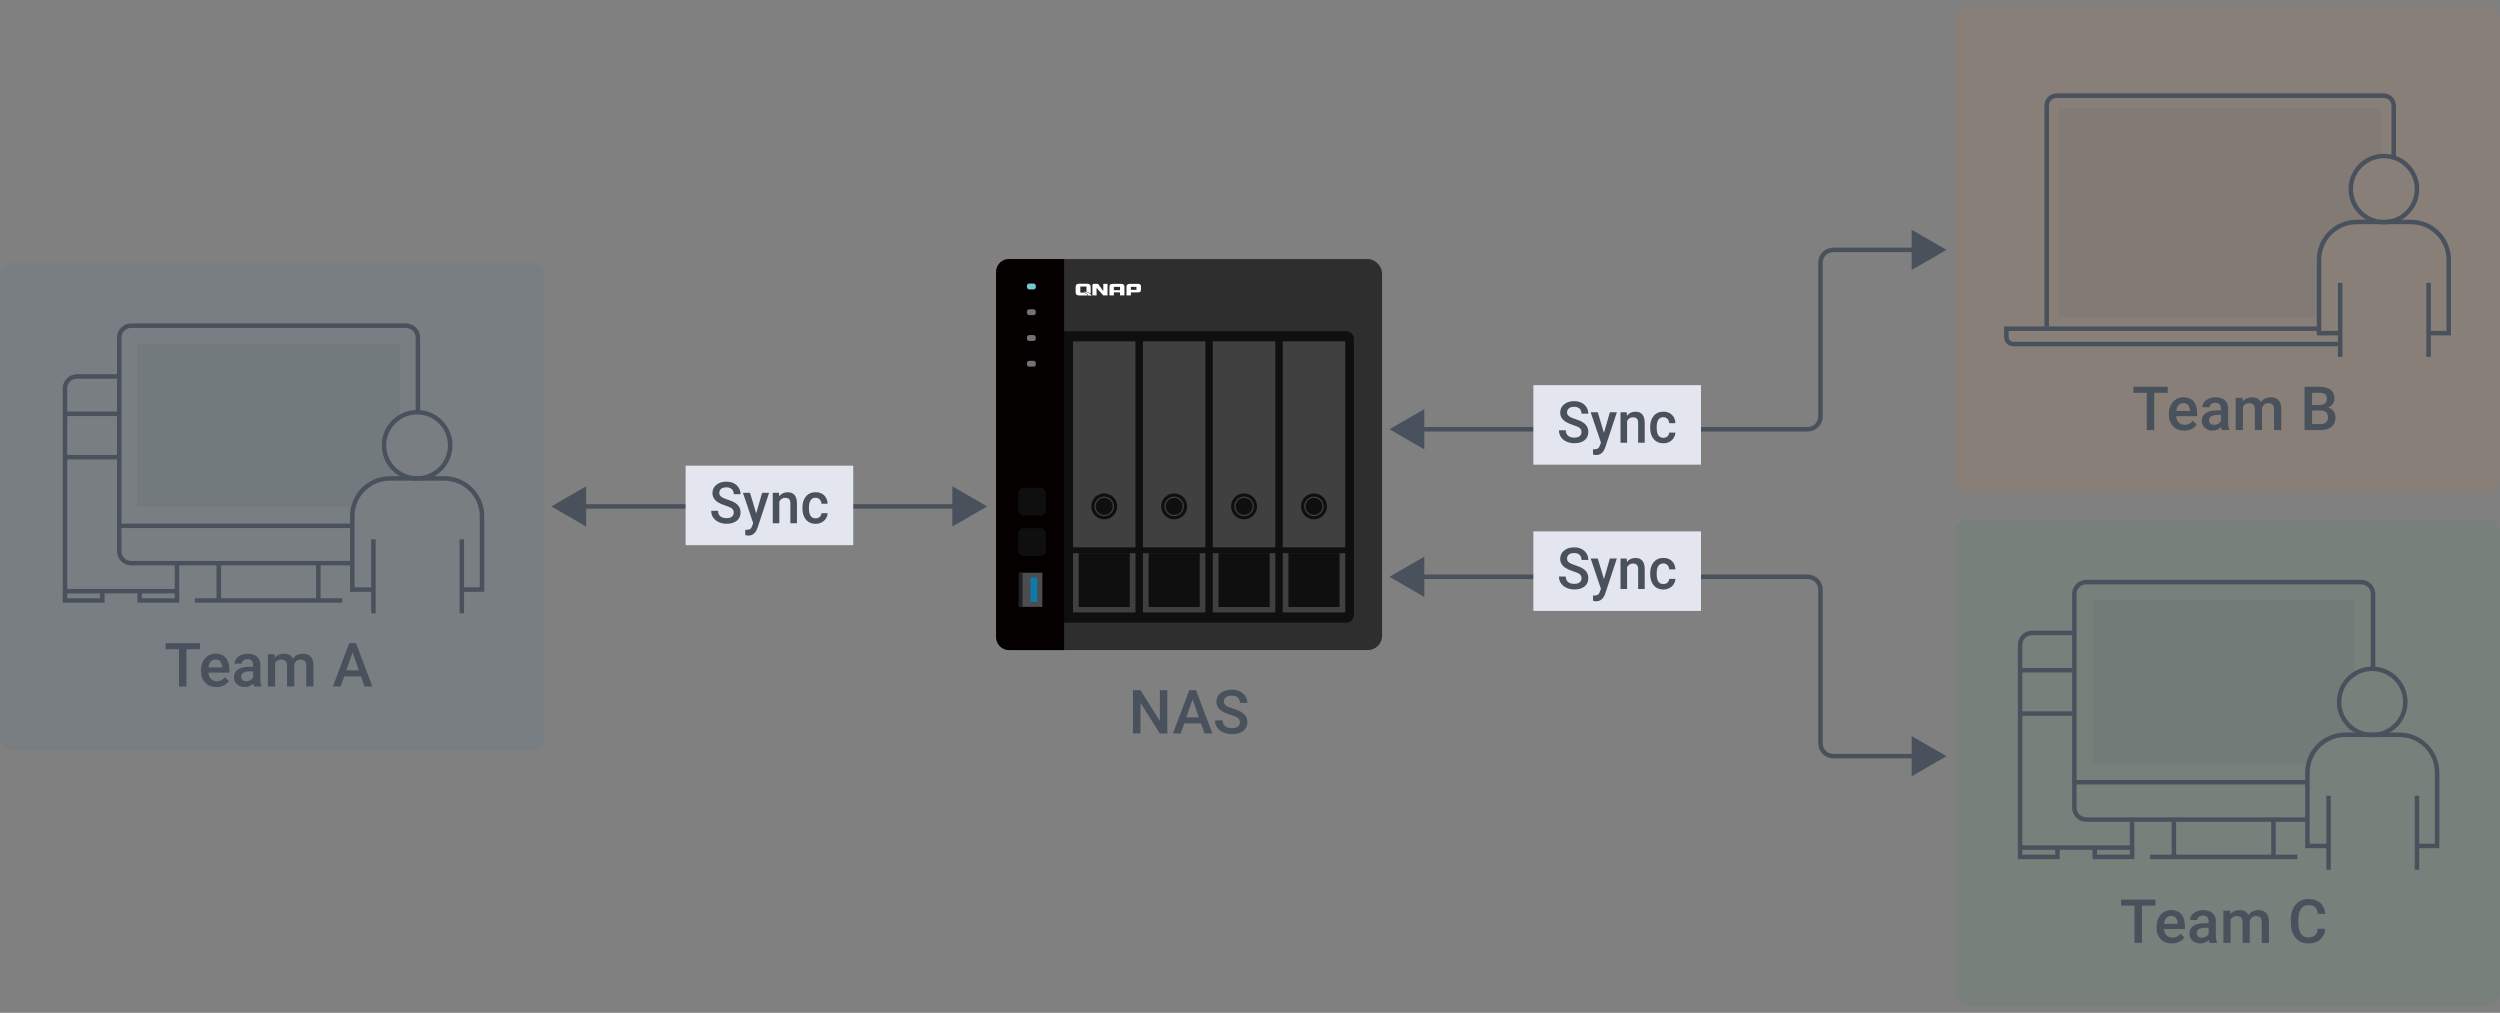 <?xml version="1.0" encoding="UTF-8"?>
<svg id="original-image" xmlns="http://www.w3.org/2000/svg" viewBox="0 0 780 316">
  <rect x="0" y="0" width="780" height="316" fill="#808080" stroke="none"/>
  <defs>
    <style>
      .cls-1 {
        fill: #75c8d5;
      }

      .cls-1, .cls-2, .cls-3, .cls-4, .cls-5, .cls-6, .cls-7, .cls-8, .cls-9, .cls-10, .cls-11, .cls-12, .cls-13, .cls-14, .cls-15, .cls-16 {
        stroke-width: 0px;
      }

      .cls-2 {
        fill: #4c4d4f;
      }

      .cls-3 {
        fill: #717274;
      }

      .cls-4 {
        fill: #d6793a;
      }

      .cls-4, .cls-11, .cls-13, .cls-16 {
        opacity: .1;
      }

      .cls-5 {
        fill: #040000;
      }

      .cls-17 {
        stroke: #0f0f0f;
        stroke-miterlimit: 10;
      }

      .cls-17, .cls-18 {
        fill: none;
      }

      .cls-6 {
        fill: #0d7aa9;
      }

      .cls-7 {
        fill: #2e2e2f;
      }

      .cls-8 {
        fill: #0f0f0f;
      }

      .cls-9 {
        fill: #1f2123;
      }

      .cls-18 {
        stroke: #49515c;
        stroke-width: 1.4px;
      }

      .cls-10 {
        fill: #404040;
      }

      .cls-11, .cls-14 {
        fill: #49515c;
      }

      .cls-12 {
        fill: #e3e6ee;
      }

      .cls-13 {
        fill: #39749d;
      }

      .cls-15 {
        fill: #fff;
      }

      .cls-16 {
        fill: #338260;
      }
    </style>
  </defs>
  <g>
    <g>
      <rect class="cls-7" x="310.78" y="80.82" width="120.43" height="122" rx="4.45" ry="4.45"/>
      <path class="cls-8" d="M331.71,103.35h88.29c1.33,0,2.42,1.08,2.42,2.42v86.08c0,1.33-1.08,2.42-2.42,2.42h-88.29v-90.91h0Z"/>
      <path class="cls-5" d="M332,80.82h-17.23c-2.2,0-3.99,1.79-3.99,3.99v114.02c0,2.2,1.79,3.99,3.99,3.99h17.23v-122Z"/>
      <path class="cls-15" d="M344.21,90.66s-.03.04-.07.03c0,0-.03,0-.05-.03-.23-.36-1.13-1.59-1.41-1.98h0s-.01,0-.02-.02c0,0,0,0,0,0-.07-.06-.17-.1-.29-.1h-1.11c-.14,0-.25.04-.32.12-.08.08-.11.18-.11.32h0v3.17h1.3s0-1.67-.01-2.17c0-.03.03-.08.13-.07,0,0,.04,0,.05.03.25.4,1.9,2.2,1.9,2.2h1.35v-3.6h-1.32v2.1h0ZM338.15,90.93c.44.28,1.21.82,1.46,1.3h.99c-.16-.29-.74-1-2.45-1.3ZM355.76,88.75c-.14-.11-.35-.17-.64-.18h0-2.62c-.33,0-.58.07-.76.21-.18.14-.27.32-.27.55h0v.02h0v2.82h1.37v-.94h2.22c.6,0,.91-.24.91-.73v-1.16c0-.28-.08-.48-.22-.6h0ZM354.58,90.44h-1.75v-.93h1.75v.93ZM350.56,88.78c-.18-.14-.43-.21-.76-.21h-2.62c-.33,0-.58.07-.76.21-.18.14-.27.33-.27.57v2.82h1.37v-.96h1.93v.96h1.37v-2.82c0-.25-.09-.44-.26-.57h0ZM349.45,90.55h-1.93v-1.04h1.93v1.04ZM338.45,91.29h-1.39v-1.9h1.92v1.59c.58.18.97.41,1.25.63.04-.11.06-.23.06-.38v-1.76c0-.6-.35-.92-1.06-.95h-2.44c-.79,0-1.19.32-1.19.96v1.76c0,.63.4.95,1.19.95h2.31c.11,0,.22,0,.31-.02-.21-.3-.61-.62-.96-.87h0Z"/>
      <rect class="cls-1" x="320.41" y="88.46" width="2.76" height="1.83" rx=".69" ry=".69"/>
      <rect class="cls-3" x="320.41" y="96.5" width="2.76" height="1.83" rx=".69" ry=".69"/>
      <rect class="cls-3" x="320.41" y="104.54" width="2.76" height="1.83" rx=".69" ry=".69"/>
      <rect class="cls-3" x="320.41" y="112.58" width="2.76" height="1.83" rx=".69" ry=".69"/>
      <g>
        <rect class="cls-2" x="317.89" y="178.69" width="7.32" height="10.65"/>
        <rect class="cls-9" x="317.89" y="178.69" width="1.14" height="10.65"/>
        <rect class="cls-6" x="321.55" y="180.19" width="2.03" height="7.64"/>
      </g>
      <g>
        <rect class="cls-10" x="334.78" y="106.5" width="19.49" height="64.28"/>
        <rect class="cls-10" x="334.78" y="172.58" width="19.49" height="18.5"/>
        <circle class="cls-8" cx="344.52" cy="157.99" r="2.66"/>
        <circle class="cls-17" cx="344.52" cy="157.99" r="3.55"/>
        <rect class="cls-8" x="336.55" y="172.58" width="15.95" height="16.81"/>
      </g>
      <g>
        <rect class="cls-10" x="400.22" y="106.5" width="19.49" height="64.28"/>
        <rect class="cls-10" x="400.22" y="172.58" width="19.49" height="18.5"/>
        <circle class="cls-8" cx="409.96" cy="157.99" r="2.66"/>
        <circle class="cls-17" cx="409.96" cy="157.99" r="3.55"/>
        <rect class="cls-8" x="401.99" y="172.58" width="15.95" height="16.81"/>
      </g>
      <g>
        <rect class="cls-10" x="378.4" y="106.5" width="19.49" height="64.28"/>
        <rect class="cls-10" x="378.4" y="172.58" width="19.49" height="18.5"/>
        <circle class="cls-8" cx="388.15" cy="157.99" r="2.66"/>
        <circle class="cls-17" cx="388.15" cy="157.99" r="3.55"/>
        <rect class="cls-8" x="380.18" y="172.58" width="15.95" height="16.81"/>
      </g>
      <g>
        <rect class="cls-10" x="356.59" y="106.5" width="19.49" height="64.28"/>
        <rect class="cls-10" x="356.59" y="172.58" width="19.49" height="18.5"/>
        <circle class="cls-8" cx="366.34" cy="157.99" r="2.66"/>
        <circle class="cls-17" cx="366.34" cy="157.99" r="3.55"/>
        <rect class="cls-8" x="358.36" y="172.58" width="15.95" height="16.81"/>
      </g>
      <rect class="cls-8" x="317.67" y="152.19" width="8.65" height="8.65" rx="1.6" ry="1.6"/>
      <rect class="cls-8" x="317.67" y="164.79" width="8.65" height="8.65" rx="1.6" ry="1.6"/>
    </g>
    <g>
      <path class="cls-14" d="M364.2,228.85h-2.35l-6.02-9.58v9.58h-2.35v-13.51h2.35l6.04,9.62v-9.62h2.33v13.51Z"/>
      <path class="cls-14" d="M374.71,225.71h-5.23l-1.09,3.14h-2.44l5.1-13.51h2.11l5.11,13.51h-2.45l-1.1-3.14ZM370.13,223.81h3.92l-1.96-5.6-1.96,5.6Z"/>
      <path class="cls-14" d="M386.85,225.37c0-.59-.21-1.05-.63-1.37-.42-.32-1.17-.65-2.26-.97s-1.95-.69-2.6-1.09c-1.23-.77-1.85-1.78-1.85-3.02,0-1.09.44-1.99,1.33-2.69.89-.71,2.04-1.06,3.46-1.06.94,0,1.78.17,2.51.52s1.31.84,1.74,1.48c.42.64.63,1.35.63,2.13h-2.34c0-.71-.22-1.26-.66-1.66-.44-.4-1.07-.6-1.9-.6-.77,0-1.36.16-1.79.49-.42.33-.64.79-.64,1.37,0,.5.23.91.69,1.24s1.21.65,2.26.96,1.9.67,2.53,1.07c.64.4,1.1.86,1.4,1.37.3.52.45,1.12.45,1.81,0,1.13-.43,2.02-1.29,2.69-.86.67-2.03,1-3.51,1-.98,0-1.88-.18-2.7-.54-.82-.36-1.46-.86-1.91-1.5-.45-.64-.68-1.38-.68-2.23h2.35c0,.77.25,1.36.76,1.78.51.42,1.23.63,2.18.63.82,0,1.43-.17,1.84-.5.41-.33.62-.77.62-1.31Z"/>
    </g>
  </g>
  <g>
    <line class="cls-18" x1="298.96" y1="158" x2="181.04" y2="158"/>
    <polygon class="cls-14" points="297.12 151.72 308 158 297.12 164.28 297.12 151.72"/>
    <polygon class="cls-14" points="182.88 151.72 172 158 182.88 164.28 182.88 151.72"/>
  </g>
  <g>
    <rect class="cls-12" x="213.91" y="145.29" width="52.3" height="24.81"/>
    <g>
      <path class="cls-14" d="M228.94,159.96c0-.56-.19-1-.57-1.3-.38-.3-1.06-.61-2.05-.92-.99-.31-1.77-.66-2.36-1.04-1.12-.73-1.68-1.69-1.68-2.87,0-1.03.4-1.88,1.21-2.55.8-.67,1.85-1,3.14-1,.85,0,1.61.16,2.28.49.67.33,1.19.8,1.57,1.4s.57,1.28.57,2.02h-2.12c0-.67-.2-1.19-.6-1.57s-.98-.57-1.72-.57c-.7,0-1.24.16-1.62.47-.38.31-.58.74-.58,1.3,0,.47.21.86.62,1.17.42.31,1.1.62,2.05.91s1.72.63,2.3,1.01,1,.81,1.27,1.3.4,1.06.4,1.72c0,1.07-.39,1.91-1.17,2.54s-1.85.94-3.19.94c-.89,0-1.7-.17-2.45-.51-.74-.34-1.32-.82-1.73-1.42-.41-.6-.62-1.31-.62-2.11h2.13c0,.73.23,1.29.69,1.69.46.4,1.12.6,1.98.6.74,0,1.3-.16,1.67-.47s.56-.73.56-1.24Z"/>
      <path class="cls-14" d="M235.93,160.2l1.85-6.45h2.18l-3.62,10.95c-.56,1.6-1.5,2.4-2.83,2.4-.3,0-.63-.05-.99-.16v-1.66l.39.03c.52,0,.91-.1,1.17-.29.26-.2.47-.53.62-.99l.29-.82-3.2-9.46h2.21l1.93,6.45Z"/>
      <path class="cls-14" d="M243.04,153.75l.06,1.1c.67-.85,1.56-1.27,2.65-1.27,1.9,0,2.86,1.13,2.9,3.4v6.28h-2.05v-6.16c0-.6-.12-1.05-.38-1.34s-.66-.44-1.23-.44c-.83,0-1.44.39-1.84,1.17v6.77h-2.05v-9.51h1.93Z"/>
      <path class="cls-14" d="M254.48,161.73c.51,0,.93-.16,1.27-.47s.52-.69.54-1.15h1.93c-.02.59-.2,1.14-.53,1.66s-.78.92-1.35,1.22c-.57.3-1.18.45-1.83.45-1.28,0-2.29-.43-3.03-1.29s-1.12-2.05-1.12-3.57v-.22c0-1.45.37-2.61,1.11-3.48.74-.87,1.75-1.31,3.03-1.31,1.08,0,1.97.33,2.65.99.68.66,1.04,1.52,1.07,2.6h-1.93c-.02-.54-.2-.99-.54-1.34s-.76-.53-1.28-.53c-.66,0-1.17.25-1.53.75s-.54,1.26-.55,2.28v.34c0,1.03.18,1.8.53,2.31s.87.76,1.55.76Z"/>
    </g>
  </g>
  <g>
    <rect class="cls-13" y="82" width="170" height="152" rx="4" ry="4"/>
    <g>
      <g>
        <path class="cls-14" d="M62.38,202.56h-4.21v11.62h-2.33v-11.62h-4.17v-1.89h10.71v1.89Z"/>
        <path class="cls-14" d="M67.53,214.36c-1.43,0-2.59-.45-3.47-1.35-.89-.9-1.33-2.1-1.33-3.6v-.28c0-1,.19-1.9.58-2.69.39-.79.93-1.4,1.63-1.84.7-.44,1.48-.66,2.34-.66,1.37,0,2.42.44,3.17,1.31.75.87,1.12,2.11,1.12,3.7v.91h-6.56c.07.83.34,1.48.83,1.97s1.1.72,1.83.72c1.03,0,1.88-.42,2.52-1.25l1.22,1.16c-.4.6-.94,1.07-1.61,1.4-.67.33-1.42.5-2.26.5ZM67.26,205.76c-.62,0-1.12.22-1.5.65-.38.43-.62,1.04-.73,1.81h4.29v-.17c-.05-.75-.25-1.33-.6-1.71-.35-.39-.84-.58-1.47-.58Z"/>
        <path class="cls-14" d="M79.3,214.18c-.1-.19-.19-.5-.26-.94-.72.75-1.6,1.12-2.63,1.12s-1.83-.29-2.47-.86c-.64-.57-.96-1.29-.96-2.13,0-1.07.4-1.89,1.19-2.46.79-.57,1.93-.86,3.41-.86h1.38v-.66c0-.52-.14-.94-.44-1.25-.29-.31-.73-.47-1.33-.47-.51,0-.93.13-1.26.39-.33.26-.49.58-.49.98h-2.25c0-.55.18-1.07.55-1.54.37-.48.86-.85,1.49-1.13.63-.27,1.33-.41,2.1-.41,1.18,0,2.11.3,2.81.89.7.59,1.06,1.42,1.08,2.49v4.53c0,.9.13,1.62.38,2.16v.16h-2.3ZM76.82,212.56c.45,0,.86-.11,1.26-.33s.69-.51.89-.87v-1.89h-1.21c-.83,0-1.46.15-1.88.44-.42.29-.63.7-.63,1.23,0,.43.14.78.43,1.03.29.26.67.39,1.16.39Z"/>
        <path class="cls-14" d="M85.7,204.14l.06,1.05c.71-.82,1.67-1.23,2.89-1.23,1.34,0,2.26.51,2.76,1.54.73-1.03,1.76-1.54,3.08-1.54,1.11,0,1.93.31,2.47.92.54.61.82,1.51.83,2.71v6.6h-2.25v-6.53c0-.64-.14-1.1-.42-1.4-.28-.3-.74-.45-1.38-.45-.51,0-.93.14-1.26.41-.33.28-.55.64-.68,1.08v6.88s-2.24,0-2.24,0v-6.61c-.03-1.18-.63-1.77-1.81-1.77-.9,0-1.54.37-1.92,1.1v7.27h-2.25v-10.04h2.12Z"/>
        <path class="cls-14" d="M112.62,211.03h-5.23l-1.09,3.14h-2.44l5.1-13.51h2.11l5.11,13.51h-2.45l-1.1-3.14ZM108.05,209.14h3.92l-1.96-5.6-1.96,5.6Z"/>
      </g>
      <g>
        <g>
          <circle class="cls-18" cx="130.15" cy="138.94" r="10.33" transform="translate(-.4 .37) rotate(-.16)"/>
          <path class="cls-18" d="M116.51,183.94h-6.59v-22.92c0-6.5,5.27-11.76,11.77-11.76h16.92c6.5,0,11.77,5.27,11.77,11.76v22.92h-6.26"/>
          <line class="cls-18" x1="116.51" y1="168.26" x2="116.51" y2="191.35"/>
          <line class="cls-18" x1="144.09" y1="168.26" x2="144.09" y2="191.35"/>
        </g>
        <polyline class="cls-18" points="43.57 184.44 43.57 187.35 55.22 187.35 55.22 184.44"/>
        <polyline class="cls-18" points="20.27 184.44 20.27 187.35 31.92 187.35 31.92 184.44"/>
        <path class="cls-18" d="M37.2,117.46h-13.2c-2.06,0-3.73,1.67-3.73,3.73v63.25h34.94v-8.16"/>
        <line class="cls-18" x1="20.27" y1="129.11" x2="36.58" y2="129.11"/>
        <line class="cls-18" x1="99.32" y1="187.35" x2="99.32" y2="175.7"/>
        <line class="cls-18" x1="68.26" y1="175.7" x2="68.26" y2="187.35"/>
        <line class="cls-18" x1="60.81" y1="187.35" x2="106.78" y2="187.35"/>
        <path class="cls-18" d="M109.92,164.06H37.2v7.92c0,2.06,1.67,3.73,3.73,3.73h69"/>
        <line class="cls-18" x1="20.27" y1="142.64" x2="36.58" y2="142.64"/>
        <path class="cls-11" d="M121.69,149.26h3.03v-1.55c-2.94-1.82-4.9-5.06-4.9-8.77s1.96-6.95,4.9-8.77v-23H42.86v51.01h67.42c1.27-5.12,5.89-8.92,11.41-8.92Z"/>
        <path class="cls-18" d="M37.2,163.73v-58.39c0-2.06,1.67-3.73,3.73-3.73h85.73c2.06,0,3.73,1.67,3.73,3.73v23.77"/>
      </g>
    </g>
  </g>
  <g>
    <rect class="cls-16" x="610" y="162" width="170" height="152" rx="4" ry="4"/>
    <g>
      <g>
        <path class="cls-14" d="M672.5,282.56h-4.21v11.62h-2.33v-11.62h-4.17v-1.89h10.71v1.89Z"/>
        <path class="cls-14" d="M677.65,294.36c-1.43,0-2.59-.45-3.47-1.35-.89-.9-1.33-2.1-1.33-3.6v-.28c0-1,.19-1.9.58-2.69.39-.79.93-1.4,1.63-1.84.7-.44,1.48-.66,2.34-.66,1.37,0,2.42.44,3.17,1.31.75.87,1.12,2.11,1.12,3.7v.91h-6.56c.07.83.34,1.48.83,1.97s1.1.72,1.83.72c1.03,0,1.88-.42,2.52-1.25l1.22,1.16c-.4.6-.94,1.07-1.61,1.4-.67.33-1.42.5-2.26.5ZM677.38,285.76c-.62,0-1.12.22-1.5.65-.38.43-.62,1.04-.73,1.81h4.29v-.17c-.05-.75-.25-1.33-.6-1.71-.35-.39-.84-.58-1.47-.58Z"/>
        <path class="cls-14" d="M689.42,294.18c-.1-.19-.19-.5-.26-.94-.72.75-1.6,1.12-2.63,1.12s-1.83-.29-2.47-.86c-.64-.57-.96-1.29-.96-2.13,0-1.07.4-1.89,1.19-2.46.79-.57,1.93-.86,3.41-.86h1.38v-.66c0-.52-.14-.94-.44-1.25-.29-.31-.73-.47-1.33-.47-.51,0-.93.13-1.26.39-.33.26-.49.58-.49.98h-2.25c0-.55.18-1.07.55-1.54.37-.48.86-.85,1.49-1.13.63-.27,1.33-.41,2.1-.41,1.18,0,2.11.3,2.81.89.7.59,1.06,1.42,1.08,2.49v4.53c0,.9.13,1.62.38,2.16v.16h-2.3ZM686.95,292.56c.45,0,.86-.11,1.26-.33s.69-.51.89-.87v-1.89h-1.21c-.83,0-1.46.15-1.88.44-.42.29-.63.7-.63,1.23,0,.43.14.78.43,1.03.29.26.67.39,1.16.39Z"/>
        <path class="cls-14" d="M695.82,284.14l.06,1.05c.71-.82,1.67-1.23,2.89-1.23,1.34,0,2.26.51,2.76,1.54.73-1.03,1.76-1.54,3.08-1.54,1.11,0,1.93.31,2.47.92.54.61.82,1.51.83,2.71v6.6h-2.25v-6.53c0-.64-.14-1.1-.42-1.4-.28-.3-.74-.45-1.38-.45-.51,0-.93.14-1.26.41-.33.28-.55.64-.68,1.08v6.88s-2.24,0-2.24,0v-6.61c-.03-1.18-.63-1.77-1.81-1.77-.9,0-1.54.37-1.92,1.1v7.27h-2.25v-10.04h2.12Z"/>
        <path class="cls-14" d="M725.49,289.78c-.14,1.44-.67,2.57-1.6,3.37-.93.81-2.16,1.21-3.7,1.21-1.08,0-2.02-.25-2.84-.77-.82-.51-1.45-1.24-1.9-2.18-.45-.94-.68-2.03-.7-3.27v-1.26c0-1.27.23-2.4.68-3.37.45-.97,1.1-1.72,1.94-2.24.84-.53,1.82-.79,2.93-.79,1.49,0,2.69.4,3.6,1.21.91.81,1.44,1.95,1.59,3.43h-2.34c-.11-.97-.39-1.67-.85-2.1-.45-.43-1.12-.64-2-.64-1.02,0-1.8.37-2.35,1.12-.55.75-.83,1.84-.84,3.28v1.2c0,1.46.26,2.58.78,3.34.52.77,1.29,1.15,2.3,1.15.92,0,1.61-.21,2.08-.62.46-.42.76-1.1.88-2.07h2.34Z"/>
      </g>
      <g>
        <g>
          <circle class="cls-18" cx="740.15" cy="218.94" r="10.33" transform="translate(-.63 2.13) rotate(-.16)"/>
          <path class="cls-18" d="M726.51,263.94h-6.59v-22.92c0-6.5,5.27-11.76,11.77-11.76h16.92c6.5,0,11.77,5.27,11.77,11.76v22.92h-6.26"/>
          <line class="cls-18" x1="726.51" y1="248.26" x2="726.51" y2="271.35"/>
          <line class="cls-18" x1="754.09" y1="248.26" x2="754.09" y2="271.35"/>
        </g>
        <polyline class="cls-18" points="653.57 264.44 653.57 267.35 665.22 267.35 665.22 264.44"/>
        <polyline class="cls-18" points="630.27 264.44 630.27 267.35 641.92 267.35 641.92 264.44"/>
        <path class="cls-18" d="M647.2,197.46h-13.2c-2.06,0-3.73,1.67-3.73,3.73v63.25h34.94v-8.16"/>
        <line class="cls-18" x1="630.27" y1="209.11" x2="646.58" y2="209.11"/>
        <line class="cls-18" x1="709.32" y1="267.35" x2="709.32" y2="255.7"/>
        <line class="cls-18" x1="678.26" y1="255.7" x2="678.26" y2="267.35"/>
        <line class="cls-18" x1="670.81" y1="267.35" x2="716.78" y2="267.35"/>
        <path class="cls-18" d="M719.92,244.06h-72.72v7.92c0,2.06,1.67,3.73,3.73,3.73h69"/>
        <line class="cls-18" x1="630.27" y1="222.64" x2="646.58" y2="222.64"/>
        <path class="cls-11" d="M731.69,229.26h3.03v-1.55c-2.94-1.82-4.9-5.06-4.9-8.77s1.96-6.95,4.9-8.77v-23h-81.86v51.01h67.42c1.27-5.12,5.89-8.92,11.41-8.92Z"/>
        <path class="cls-18" d="M647.2,243.73v-58.39c0-2.06,1.67-3.73,3.73-3.73h85.73c2.06,0,3.73,1.67,3.73,3.73v23.77"/>
      </g>
    </g>
  </g>
  <g>
    <path class="cls-18" d="M442.54,179.96h121.45c2.21,0,4,1.79,4,4v47.97c0,2.21,1.79,4,4,4h26.27"/>
    <polygon class="cls-14" points="444.38 186.25 433.5 179.96 444.38 173.68 444.38 186.25"/>
    <polygon class="cls-14" points="596.43 242.21 607.31 235.93 596.43 229.65 596.43 242.21"/>
  </g>
  <g>
    <rect class="cls-4" x="610" y="2" width="170" height="152" rx="4" ry="4"/>
    <g>
      <g>
        <path class="cls-18" d="M638.57,101.92V32.96c0-1.72,1.39-3.11,3.1-3.11h102.07c1.72,0,3.1,1.39,3.1,3.11v16.12"/>
        <path class="cls-18" d="M730.13,107.35h-101.98c-1.19,0-2.16-.97-2.16-2.16v-2.64s97.55,0,97.55,0"/>
        <path class="cls-11" d="M723.55,81.03c0-6.5,5.27-11.76,11.77-11.76h7.53v-.05c-5.27-.47-9.4-4.89-9.4-10.28s4.13-9.81,9.4-10.28v-14.96h-100.52v65.22h81.23v-17.89Z"/>
      </g>
      <g>
        <path class="cls-14" d="M676.33,122.56h-4.21v11.62h-2.33v-11.62h-4.17v-1.89h10.71v1.89Z"/>
        <path class="cls-14" d="M681.48,134.36c-1.43,0-2.59-.45-3.47-1.35-.89-.9-1.33-2.1-1.33-3.6v-.28c0-1,.19-1.9.58-2.69.39-.79.93-1.4,1.63-1.84.7-.44,1.48-.66,2.34-.66,1.37,0,2.42.44,3.17,1.31.75.87,1.12,2.11,1.12,3.7v.91h-6.56c.07.83.34,1.48.83,1.97s1.1.72,1.83.72c1.03,0,1.88-.42,2.52-1.25l1.22,1.16c-.4.6-.94,1.07-1.61,1.4-.67.33-1.42.5-2.26.5ZM681.21,125.76c-.62,0-1.12.22-1.5.65-.38.43-.62,1.04-.73,1.81h4.29v-.17c-.05-.75-.25-1.33-.6-1.71-.35-.39-.84-.58-1.47-.58Z"/>
        <path class="cls-14" d="M693.26,134.18c-.1-.19-.19-.5-.26-.94-.72.75-1.6,1.12-2.63,1.12s-1.83-.29-2.47-.86c-.64-.57-.96-1.29-.96-2.13,0-1.07.4-1.89,1.19-2.46.79-.57,1.93-.86,3.41-.86h1.38v-.66c0-.52-.14-.94-.44-1.25-.29-.31-.73-.47-1.33-.47-.51,0-.93.13-1.26.39-.33.26-.49.58-.49.98h-2.25c0-.55.18-1.07.55-1.54.37-.48.86-.85,1.49-1.13.63-.27,1.33-.41,2.1-.41,1.18,0,2.11.3,2.81.89.7.59,1.06,1.42,1.08,2.49v4.53c0,.9.13,1.62.38,2.16v.16h-2.3ZM690.78,132.56c.45,0,.86-.11,1.26-.33s.69-.51.89-.87v-1.89h-1.21c-.83,0-1.46.15-1.88.44-.42.29-.63.7-.63,1.23,0,.43.14.78.43,1.03.29.26.67.39,1.16.39Z"/>
        <path class="cls-14" d="M699.66,124.14l.06,1.05c.71-.82,1.67-1.23,2.89-1.23,1.34,0,2.26.51,2.76,1.54.73-1.03,1.76-1.54,3.08-1.54,1.11,0,1.93.31,2.47.92.54.61.82,1.51.83,2.71v6.6h-2.25v-6.53c0-.64-.14-1.1-.42-1.4-.28-.3-.74-.45-1.38-.45-.51,0-.93.14-1.26.41-.33.28-.55.64-.68,1.08v6.88s-2.24,0-2.24,0v-6.61c-.03-1.18-.63-1.77-1.81-1.77-.9,0-1.54.37-1.92,1.1v7.27h-2.25v-10.04h2.12Z"/>
        <path class="cls-14" d="M719.02,134.18v-13.51h4.63c1.53,0,2.69.31,3.49.92.8.61,1.2,1.53,1.2,2.74,0,.62-.17,1.17-.5,1.67s-.82.88-1.47,1.15c.73.2,1.29.57,1.69,1.12.4.55.6,1.2.6,1.97,0,1.27-.41,2.24-1.22,2.92s-1.98,1.02-3.49,1.02h-4.93ZM721.37,126.36h2.3c.73,0,1.3-.17,1.71-.5.41-.33.62-.8.62-1.41,0-.67-.19-1.15-.57-1.45-.38-.3-.97-.45-1.78-.45h-2.28v3.79ZM721.37,128.08v4.22h2.61c.74,0,1.31-.18,1.73-.55.41-.36.62-.87.62-1.52,0-1.4-.72-2.12-2.15-2.15h-2.8Z"/>
      </g>
      <g>
        <circle class="cls-18" cx="743.78" cy="58.94" r="10.33" transform="translate(-.17 2.14) rotate(-.16)"/>
        <path class="cls-18" d="M730.13,103.94h-6.59v-22.92c0-6.5,5.27-11.76,11.77-11.76h16.92c6.5,0,11.77,5.27,11.77,11.76v22.92h-6.26"/>
        <line class="cls-18" x1="730.13" y1="88.26" x2="730.13" y2="111.35"/>
        <line class="cls-18" x1="757.72" y1="88.26" x2="757.72" y2="111.35"/>
      </g>
    </g>
  </g>
  <g>
    <rect class="cls-12" x="478.41" y="165.79" width="52.3" height="24.81"/>
    <g>
      <path class="cls-14" d="M493.44,180.46c0-.56-.19-1-.57-1.3-.38-.3-1.06-.61-2.05-.92-.99-.31-1.77-.66-2.36-1.04-1.12-.73-1.68-1.69-1.68-2.87,0-1.03.4-1.88,1.21-2.55.8-.67,1.85-1,3.14-1,.85,0,1.61.16,2.28.49.67.33,1.19.8,1.57,1.4s.57,1.28.57,2.02h-2.12c0-.67-.2-1.19-.6-1.57s-.98-.57-1.72-.57c-.7,0-1.24.16-1.62.47-.38.31-.58.74-.58,1.3,0,.47.21.86.62,1.17.42.31,1.1.62,2.05.91s1.72.63,2.3,1.01,1,.81,1.27,1.3.4,1.06.4,1.72c0,1.07-.39,1.91-1.17,2.54s-1.85.94-3.19.94c-.89,0-1.7-.17-2.45-.51-.74-.34-1.32-.82-1.73-1.42-.41-.6-.62-1.31-.62-2.11h2.13c0,.73.23,1.29.69,1.69.46.4,1.12.6,1.98.6.74,0,1.3-.16,1.67-.47s.56-.73.56-1.24Z"/>
      <path class="cls-14" d="M500.43,180.7l1.85-6.45h2.18l-3.62,10.95c-.56,1.6-1.5,2.4-2.83,2.4-.3,0-.63-.05-.99-.16v-1.66l.39.03c.52,0,.91-.1,1.17-.29.26-.2.47-.53.62-.99l.29-.82-3.2-9.46h2.21l1.93,6.45Z"/>
      <path class="cls-14" d="M507.54,174.25l.06,1.1c.67-.85,1.56-1.27,2.65-1.27,1.9,0,2.86,1.13,2.9,3.4v6.28h-2.05v-6.16c0-.6-.12-1.05-.38-1.34s-.66-.44-1.23-.44c-.83,0-1.44.39-1.84,1.17v6.77h-2.05v-9.51h1.93Z"/>
      <path class="cls-14" d="M518.98,182.23c.51,0,.93-.16,1.27-.47s.52-.69.54-1.15h1.93c-.02.59-.2,1.14-.53,1.66s-.78.92-1.35,1.22c-.57.3-1.18.45-1.83.45-1.28,0-2.29-.43-3.03-1.29s-1.12-2.05-1.12-3.57v-.22c0-1.45.37-2.61,1.11-3.48.74-.87,1.75-1.31,3.03-1.31,1.08,0,1.97.33,2.65.99.68.66,1.04,1.52,1.07,2.6h-1.93c-.02-.54-.2-.99-.54-1.34s-.76-.53-1.28-.53c-.66,0-1.17.25-1.53.75s-.54,1.26-.55,2.28v.34c0,1.03.18,1.8.53,2.31s.87.76,1.55.76Z"/>
    </g>
  </g>
  <g>
    <path class="cls-18" d="M442.54,133.93h121.45c2.21,0,4-1.79,4-4v-47.97c0-2.21,1.79-4,4-4h26.27"/>
    <polygon class="cls-14" points="444.38 140.21 433.5 133.93 444.38 127.65 444.38 140.21"/>
    <polygon class="cls-14" points="596.43 84.25 607.31 77.96 596.43 71.68 596.43 84.25"/>
  </g>
  <g>
    <rect class="cls-12" x="478.41" y="120.16" width="52.3" height="24.81"/>
    <g>
      <path class="cls-14" d="M493.44,134.84c0-.56-.19-1-.57-1.3-.38-.3-1.06-.61-2.05-.92-.99-.31-1.77-.66-2.36-1.04-1.12-.73-1.68-1.69-1.68-2.87,0-1.03.4-1.88,1.21-2.55.8-.67,1.85-1,3.14-1,.85,0,1.61.16,2.28.49.67.33,1.19.8,1.57,1.4s.57,1.28.57,2.02h-2.12c0-.67-.2-1.19-.6-1.57s-.98-.57-1.72-.57c-.7,0-1.24.16-1.62.47-.38.31-.58.74-.58,1.3,0,.47.21.86.62,1.17.42.31,1.1.62,2.05.91s1.72.63,2.3,1.01,1,.81,1.27,1.3.4,1.06.4,1.72c0,1.07-.39,1.91-1.17,2.54s-1.85.94-3.19.94c-.89,0-1.7-.17-2.45-.51-.74-.34-1.32-.82-1.73-1.42-.41-.6-.62-1.31-.62-2.11h2.13c0,.73.23,1.29.69,1.69.46.4,1.12.6,1.98.6.74,0,1.3-.16,1.67-.47s.56-.73.56-1.24Z"/>
      <path class="cls-14" d="M500.43,135.07l1.85-6.45h2.18l-3.62,10.95c-.56,1.6-1.5,2.4-2.83,2.4-.3,0-.63-.05-.99-.16v-1.66l.39.03c.52,0,.91-.1,1.17-.29.26-.2.47-.53.62-.99l.29-.82-3.2-9.46h2.21l1.93,6.45Z"/>
      <path class="cls-14" d="M507.54,128.62l.06,1.1c.67-.85,1.56-1.27,2.65-1.27,1.9,0,2.86,1.13,2.9,3.4v6.28h-2.05v-6.16c0-.6-.12-1.05-.38-1.34s-.66-.44-1.23-.44c-.83,0-1.44.39-1.84,1.17v6.77h-2.05v-9.51h1.93Z"/>
      <path class="cls-14" d="M518.98,136.6c.51,0,.93-.16,1.27-.47s.52-.69.54-1.15h1.93c-.02.59-.2,1.14-.53,1.66s-.78.92-1.35,1.22c-.57.3-1.18.45-1.83.45-1.28,0-2.29-.43-3.03-1.29s-1.12-2.05-1.12-3.57v-.22c0-1.45.37-2.61,1.11-3.48.74-.87,1.75-1.31,3.03-1.31,1.08,0,1.97.33,2.65.99.68.66,1.04,1.52,1.07,2.6h-1.93c-.02-.54-.2-.99-.54-1.34s-.76-.53-1.28-.53c-.66,0-1.17.25-1.53.75s-.54,1.26-.55,2.28v.34c0,1.03.18,1.8.53,2.31s.87.76,1.55.76Z"/>
    </g>
  </g>
</svg>